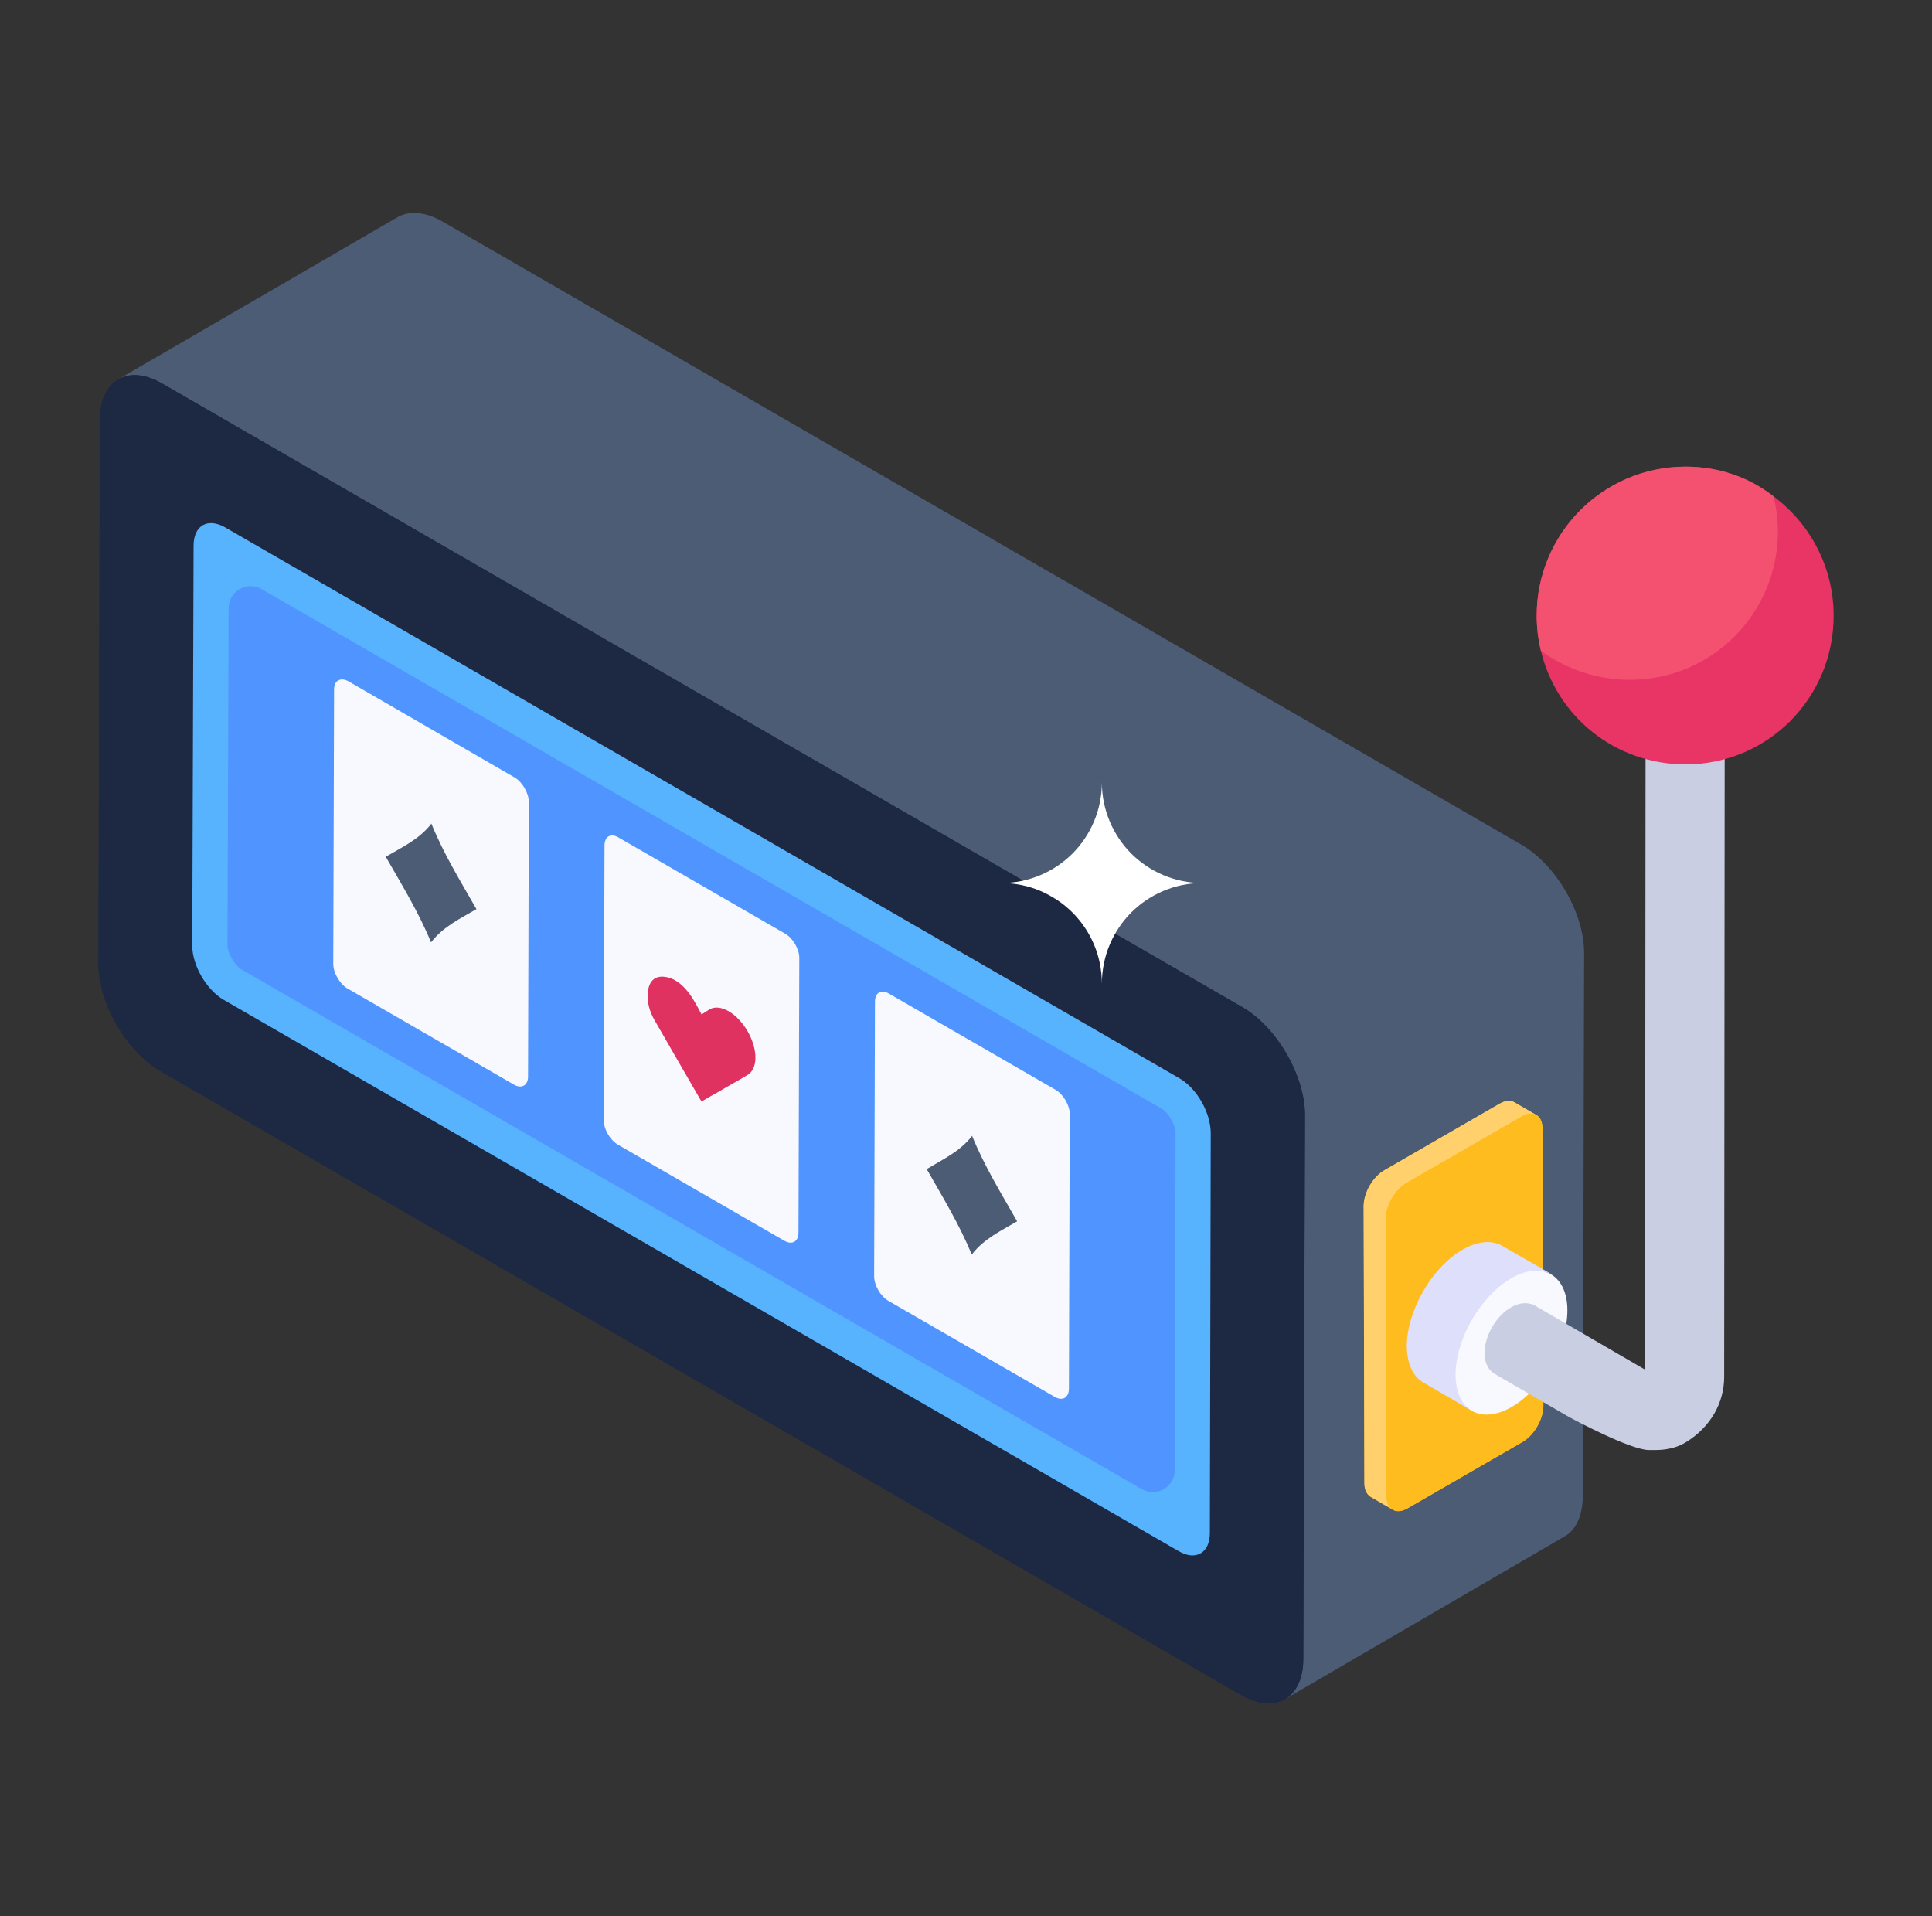 <svg width="121" height="120" viewBox="0 0 121 120" fill="none" xmlns="http://www.w3.org/2000/svg">
<rect x="0" y="0" width="121" height="120" fill="#333333" stroke="none"/>
<path d="M6.166 60.343C6.143 62.811 7.909 65.845 10.06 67.09L77.691 106.124C78.823 106.758 79.819 106.804 80.543 106.373C80.611 106.328 80.657 106.305 80.702 106.26L97.977 96.23C98.702 95.845 99.109 94.962 99.132 93.739L99.223 59.664C99.223 57.196 97.479 54.162 95.306 52.894L27.675 13.86C26.611 13.249 25.615 13.181 24.89 13.611L7.547 23.686C6.755 24.049 6.257 24.954 6.257 26.268L6.166 60.343Z" fill="#1D2943"/>
<path d="M7.409 23.749C8.126 23.336 9.091 23.391 10.167 24.025L77.815 63.075C79.966 64.316 81.731 67.377 81.731 69.832L81.62 103.89C81.62 105.131 81.179 105.986 80.49 106.4L97.974 96.224C98.691 95.838 99.105 94.955 99.132 93.742L99.215 59.656C99.215 57.201 97.478 54.168 95.299 52.899L27.678 13.849C26.603 13.242 25.61 13.187 24.893 13.601L7.409 23.749Z" fill="#4C5C75"/>
<path d="M10.179 24.028C8.031 22.788 6.264 23.794 6.257 26.263L6.161 60.334C6.154 62.802 7.909 65.842 10.057 67.082L77.687 106.128C79.853 107.379 81.619 106.372 81.626 103.904L81.723 69.832C81.73 67.364 79.975 64.324 77.809 63.074L10.179 24.028Z" fill="#1D2943"/>
<path d="M12.041 59.214C12.041 60.455 12.923 61.972 13.999 62.606L73.815 97.133C74.891 97.768 75.773 97.244 75.773 96.003L75.828 70.962C75.828 69.694 74.973 68.177 73.898 67.543L14.082 33.015C13.006 32.409 12.124 32.905 12.124 34.174L12.041 59.214Z" fill="#57B3FE"/>
<path d="M73.625 70.957C73.625 70.476 73.182 69.681 72.779 69.443L16.388 36.893C15.47 36.363 14.323 37.023 14.32 38.082L14.248 59.221C14.248 59.671 14.714 60.466 15.122 60.707L71.508 93.254C72.426 93.784 73.574 93.123 73.577 92.063L73.625 70.957Z" fill="#5094FF"/>
<path d="M20.872 60.361C20.872 60.915 21.276 61.621 21.754 61.898L32.189 67.921C32.667 68.199 33.071 67.972 33.071 67.417L33.121 50.229C33.121 49.674 32.718 48.969 32.239 48.691L21.83 42.668C21.326 42.391 20.923 42.617 20.923 43.172L20.872 60.361Z" fill="#F8F9FE"/>
<path d="M27.018 51.578C26.258 52.565 25.177 53.052 24.16 53.65C25.17 55.419 26.229 57.142 26.997 59.011C27.758 58.024 28.823 57.528 29.84 56.93C28.829 55.161 27.77 53.439 27.018 51.578Z" fill="#4C5C75"/>
<path d="M54.747 79.919C54.747 80.473 55.125 81.153 55.629 81.456L66.064 87.48C66.543 87.757 66.946 87.53 66.946 86.95L66.996 69.762C66.996 69.207 66.593 68.527 66.114 68.249L55.68 62.226C55.176 61.923 54.798 62.175 54.798 62.73L54.747 79.919Z" fill="#F8F9FE"/>
<path d="M60.882 71.13C60.121 72.117 59.04 72.604 58.039 73.212C59.049 74.98 60.092 76.694 60.861 78.563C61.621 77.576 62.686 77.08 63.703 76.482C62.693 74.713 61.634 72.991 60.882 71.13Z" fill="#4C5C75"/>
<path d="M37.81 70.139C37.81 70.694 38.188 71.374 38.692 71.677L49.126 77.701C49.605 77.978 50.008 77.751 50.008 77.196L50.059 59.983C50.059 59.428 49.655 58.748 49.176 58.47L38.742 52.447C38.238 52.144 37.86 52.396 37.86 52.951L37.81 70.139Z" fill="#F8F9FE"/>
<path d="M42.293 61.397C42.087 61.278 41.875 61.203 41.659 61.175C40.983 61.081 40.611 61.459 40.56 62.263C40.543 62.771 40.67 63.326 40.991 63.882C41.953 65.567 42.916 67.216 43.878 68.883L43.942 68.975C44.281 68.782 44.604 68.58 44.943 68.405C45.557 68.037 46.186 67.696 46.8 67.328C47.478 66.942 47.481 65.74 46.824 64.583C46.495 64.013 46.065 63.575 45.634 63.327C45.204 63.078 44.773 63.019 44.442 63.208C44.281 63.3 44.119 63.41 43.941 63.53C43.765 63.206 43.621 62.919 43.46 62.659C43.115 62.073 42.717 61.642 42.293 61.397Z" fill="#DF3260"/>
<path d="M85.411 75.535L85.457 92.902C85.457 93.309 85.615 93.581 85.841 93.739L87.223 94.532C87.449 94.69 87.789 94.668 88.174 94.441L95.351 90.298C96.075 89.89 96.664 88.871 96.664 88.034L96.596 70.668C96.596 70.215 96.438 69.921 96.189 69.807L94.853 69.037C94.604 68.879 94.287 68.902 93.902 69.128L86.724 73.271C85.977 73.679 85.411 74.698 85.411 75.535Z" fill="#FEBC1F"/>
<path d="M85.403 75.529L85.45 92.892C85.45 93.312 85.613 93.591 85.846 93.731L87.215 94.536C86.982 94.396 86.842 94.116 86.842 93.697L86.796 76.334C86.772 75.495 87.378 74.493 88.101 74.073L95.302 69.925C95.652 69.715 95.978 69.692 96.234 69.832L94.842 69.027C94.609 68.887 94.283 68.911 93.91 69.12L86.732 73.269C85.986 73.688 85.403 74.69 85.403 75.529Z" fill="#FFD06C"/>
<path d="M88.106 74.07C87.377 74.491 86.784 75.501 86.786 76.339L86.835 93.694C86.838 94.532 87.435 94.872 88.164 94.451L95.351 90.302C96.08 89.881 96.659 88.862 96.656 88.024L96.607 70.669C96.605 69.832 96.022 69.5 95.293 69.921L88.106 74.07Z" fill="#FEBC1F"/>
<path d="M88.107 84.316C88.129 85.431 88.508 86.211 89.132 86.567L92.275 88.395C91.651 88.038 91.272 87.236 91.25 86.122C91.25 83.915 92.81 81.195 94.75 80.081C95.73 79.524 96.6 79.479 97.246 79.836L94.103 78.03C93.457 77.651 92.587 77.696 91.607 78.253C89.667 79.368 88.107 82.087 88.107 84.316Z" fill="#DEDFFB"/>
<path d="M94.652 80.045C92.716 81.162 91.156 83.882 91.162 86.089C91.168 88.33 92.739 89.225 94.674 88.107C96.61 86.99 98.17 84.287 98.164 82.047C98.158 79.839 96.587 78.928 94.652 80.045Z" fill="#F8F9FE"/>
<path d="M104.058 38.568C104.058 38.627 104.157 38.786 104.395 38.925C105.009 39.301 106.06 39.301 106.695 38.925C106.952 38.786 107.032 38.627 107.032 38.548H107.527C107.527 38.845 107.329 39.123 106.952 39.361C106.179 39.797 104.93 39.817 104.137 39.361C103.76 39.123 103.562 38.845 103.562 38.568H104.058Z" fill="#DEDFFB"/>
<path d="M92.976 84.737C92.976 85.372 93.234 85.848 93.65 86.046L93.729 86.105L98.309 88.762C98.646 88.94 102.016 90.744 103.226 90.804H103.642C104.296 90.804 104.99 90.705 105.664 90.269C107.131 89.337 107.984 87.85 107.984 86.224L108.023 38.548H107.528C107.528 38.845 107.33 39.123 106.953 39.361C106.18 39.797 104.931 39.817 104.138 39.361C103.761 39.123 103.563 38.845 103.563 38.568H103.067L103.027 85.768L96.069 81.724C95.633 81.526 95.137 81.585 94.641 81.863C93.709 82.398 92.976 83.647 92.976 84.737Z" fill="#C9CEE2"/>
<path d="M103.564 38.55V38.573C103.564 38.84 103.764 39.13 104.143 39.353C104.923 39.821 106.172 39.798 106.952 39.353C107.331 39.13 107.531 38.84 107.531 38.55C107.531 38.261 107.331 37.948 106.952 37.725C106.172 37.28 104.923 37.302 104.165 37.748C103.764 37.971 103.564 38.238 103.564 38.55Z" fill="#989FB2"/>
<path d="M96.243 38.556C96.243 39.316 96.338 40.053 96.504 40.742C97.478 44.85 101.136 47.867 105.577 47.867C110.683 47.867 114.84 43.734 114.84 38.556C114.84 35.493 113.344 32.761 111.063 31.075C109.543 29.887 107.643 29.222 105.577 29.222C100.375 29.222 96.243 33.426 96.243 38.556Z" fill="#E93565"/>
<path d="M96.242 38.556C96.242 39.316 96.337 40.053 96.503 40.742C98.047 41.882 99.995 42.57 102.085 42.57C107.191 42.57 111.348 38.438 111.348 33.26C111.348 32.5 111.253 31.764 111.063 31.075C109.543 29.887 107.643 29.222 105.576 29.222C100.375 29.222 96.242 33.426 96.242 38.556Z" fill="#F45170"/>
<path d="M62.707 55.297C66.191 55.297 69.01 58.115 69.01 61.599C69.01 59.86 69.718 58.28 70.852 57.139C71.993 56.004 73.574 55.297 75.312 55.297C73.574 55.297 71.993 54.589 70.852 53.454C69.718 52.313 69.01 50.733 69.01 48.994C69.01 50.733 68.302 52.313 67.167 53.454C66.026 54.589 64.446 55.297 62.707 55.297Z" fill="white"/>
</svg>

